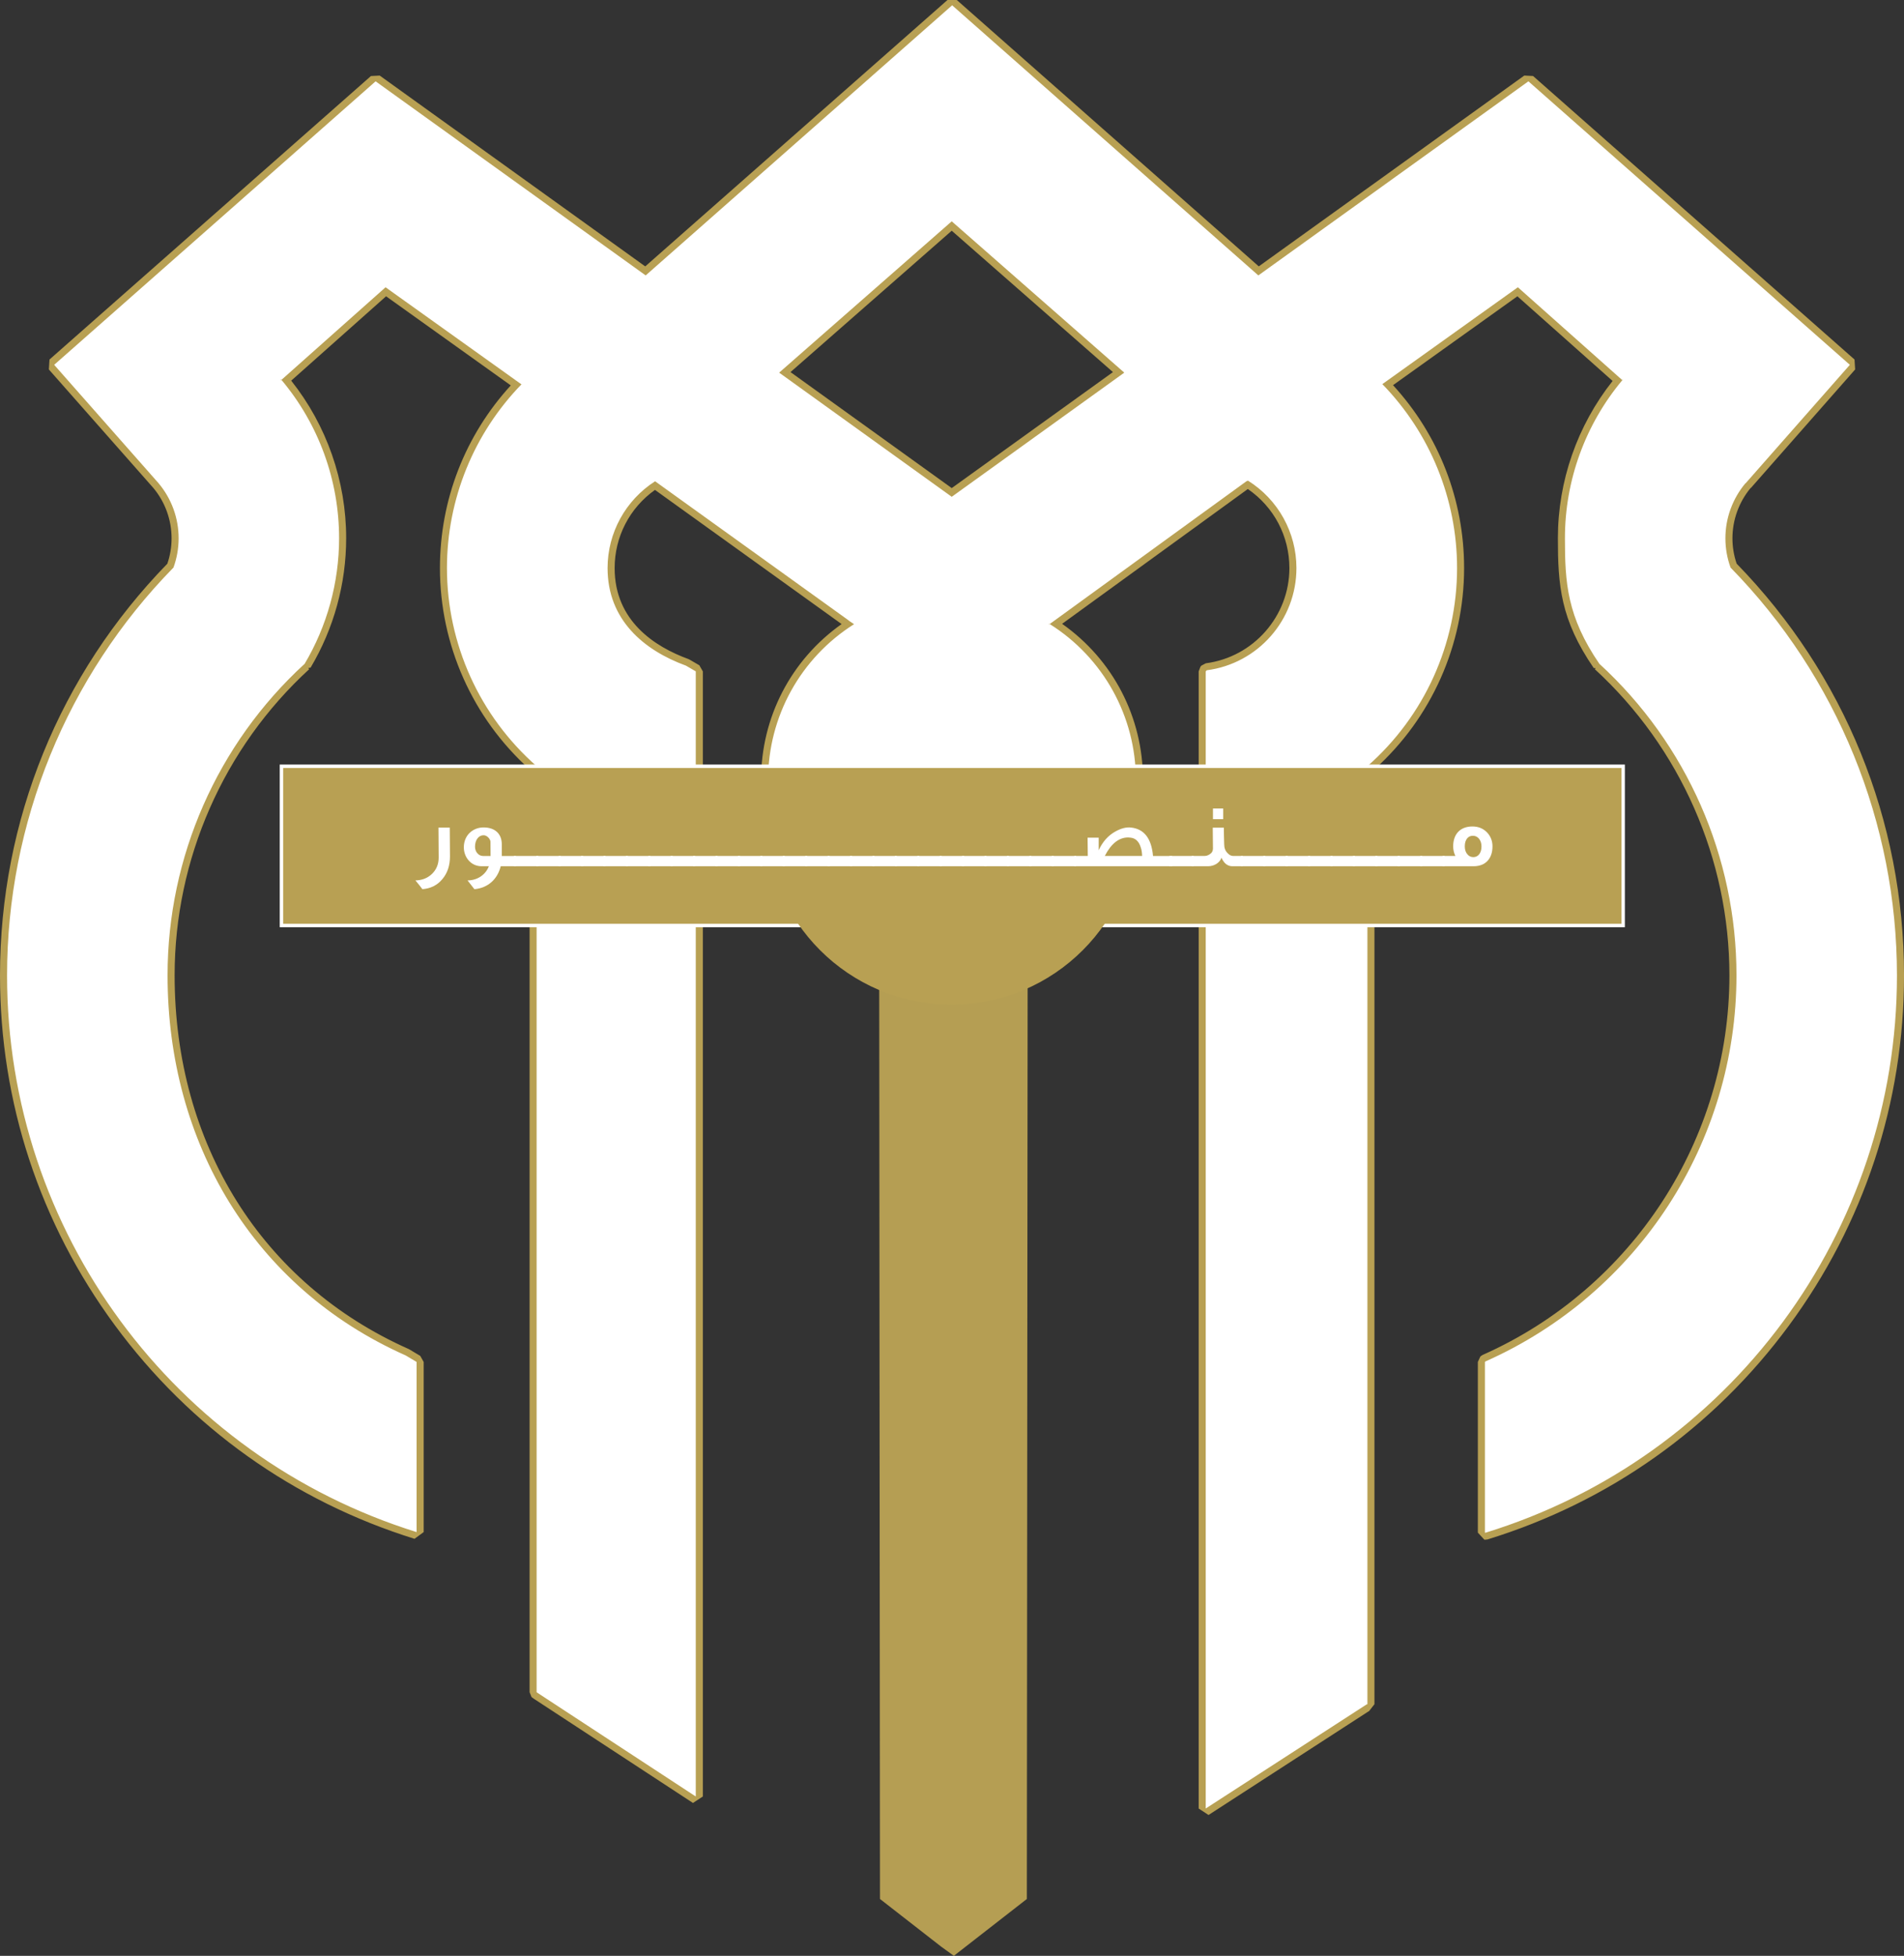 <?xml version="1.0" encoding="UTF-8"?>
<svg id="Layer_1" xmlns="http://www.w3.org/2000/svg" version="1.1" viewBox="0 0 1111.5 1141.19">
  <rect x="0" y="0" width="1111.5" height="1141.19" fill="#333333" stroke="none"/>
  <!-- Generator: Adobe Illustrator 30.0.0, SVG Export Plug-In . SVG Version: 2.1.1 Build 91)  -->
  <defs>
    <style>
      .st0 {
        fill: #b8a053;
      }

      .st1 {
        fill: #fff;
      }

      .st2 {
        fill: none;
        stroke: #fff;
        stroke-width: 2px;
      }

      .st3 {
        fill: #b59e53;
      }
    </style>
  </defs>
  <polygon class="st3" points="513.71 1108.02 549.34 1135.76 556.84 1141.19 599.45 1108.02 599.91 566.71 513.25 566.71 513.71 1108.02"/>
  <g>
    <path class="st1" d="M499.11,363.86c-.2.12-.38.26-.57.38l.46.33.11-.71Z"/>
    <path class="st1" d="M382.42,280.81h.02c.17-.1.34-.22.51-.33l-.54.33Z"/>
    <path class="st1" d="M244.32,894.3c-.38-.12-.74-.25-1.12-.37v.34l1.12.03Z"/>
    <path class="st1" d="M163.97,221.96l.33-.3c-.12-.14-.23-.29-.35-.43v.73Z"/>
    <path class="st1" d="M1012.03,330.04c-1.82-5.14-2.74-10.5-2.74-15.95,0-11.2,3.95-22.1,11.13-30.7l.23-.12,60.78-69.04-.18-2.91-187.65-165.42-2.57-.13-156.32,112.29L557.19,1.54h-2.72l-177.68,156.52L220.47,45.77l-2.57.13L30.26,211.32l-.18,2.91,60.9,69.02c7.25,8.62,11.24,19.57,11.24,30.84,0,5.45-.92,10.81-2.73,15.94C36.65,394.34,2.06,479.25,2.06,569.16c0,150.62,96.66,281.93,240.53,326.74l2.67-1.96v-99.27l-1.01-1.77-6.55-3.89c-86.3-38.33-137.83-120.55-137.83-219.93,0-68.31,28.89-133.97,79.24-180.14l-.27-.3.69-.14c13.39-22.52,20.47-48.28,20.47-74.48,0-33.54-11.65-66.18-32.85-92.15l58.07-51.62,76.05,54.32c-27.37,29.04-42.41,66.89-42.41,106.88,0,44.54,19.06,86.95,52.34,116.52v539.39l.67,1.52.67.47,92.81,60.75,2.89-1.89V391.74l-1.03-1.78-6.04-3.48c-20.27-7.41-44.42-22.97-44.42-55.02,0-19.43,9.55-37.32,25.63-48.14l111.63,80.21c.21.21.49.42.83.66-30.43,20.36-48.49,54.08-48.49,90.82h1.38l.33,2.17h215.05l2.04-2.17c0-36.85-18.16-70.64-48.73-90.98l111.95-81.22c16.53,10.77,26.37,28.87,26.37,48.66,0,29.08-21.75,53.84-50.59,57.59l-1.26.67-.57.64-.53,1.38v663.49l2.88,1.89,93.63-60.64.44-.11,1.56-2V447.98c33.28-29.57,52.34-71.98,52.34-116.53,0-40.06-15.08-77.97-42.54-107.02l75.85-54.18,58.26,51.79c-21.11,25.94-32.71,58.53-32.71,91.98,0,26.96,1.43,46.72,20.55,74.59l.6.04-.26.28c50.37,46.17,79.25,111.83,79.25,180.14,0,96.51-57,184.18-145.22,223.36l-.5.32-.4.34-.72,1.57v99.6l2.23,2.08.78-.09c70.47-21.69,130.88-64.5,174.68-123.79,43.81-59.3,66.96-129.61,66.96-203.32,0-89.9-34.59-174.8-97.41-239.12ZM555.59,287.33l-97.43-70.06,97.43-85.39,97.42,85.39-97.42,70.06Z"/>
    <path class="st0" d="M163.97,221.96l.33-.3c-.12-.14-.23-.29-.35-.43v.72Z"/>
    <path class="st0" d="M382.42,280.81h.02c.17-.1.34-.23.51-.34l-.53.34Z"/>
    <path class="st0" d="M1013.82,328.93c-1.64-4.79-2.47-9.78-2.47-14.85,0-10.71,3.77-21.12,10.62-29.35l.23-.11,60.78-69.04-.37-5.81-187.65-165.42-5.13-.26-154.99,111.34L558.55,0h-5.44l-176.44,155.44L221.67,44.1l-5.12.26L28.9,209.77l-.37,5.81,60.93,69.06c6.88,8.17,10.7,18.66,10.7,29.44,0,5.07-.83,10.05-2.47,14.83C34.69,393.58,0,478.87,0,569.16c0,73.95,23.18,144.52,67.04,204.08,43.84,59.54,104.33,102.63,174.94,124.63l5.35-3.93v-99.27l-2.01-3.54-6.34-3.78-.43-.23c-85.54-37.99-136.61-119.51-136.61-218.05,0-67.74,28.64-132.84,78.58-178.62l-.58-.64,1.38-.26c13.58-22.84,20.76-48.96,20.76-75.53,0-33.35-11.36-65.83-32.08-91.91l55.38-49.23,72.8,52c-26.71,29.19-41.36,66.84-41.36,106.57,0,44.82,19.05,87.51,52.34,117.44v538.47l1.12,2.83,1.44,1.05,92.81,60.75,5.77-3.77V391.74l-2.05-3.56-5.72-3.32-.65-.31c-19.65-7.18-43.07-22.22-43.07-53.08,0-18.26,8.75-35.12,23.55-45.62l108.95,78.28c-29.55,20.89-47.01,54.43-47.01,90.89h3.13l.65,4.23h215.06l3.52-4.23h.58c0-36.56-17.54-70.15-47.21-91.03l108.42-78.66c15.24,10.46,24.26,27.53,24.26,46.14,0,28.05-20.98,51.93-48.8,55.55l-2.54,1.34-.57.63-1.05,2.75v663.49l5.76,3.78,93.63-60.61.11-.03.02-.03.17-.08-.04-.09,2.96-3.8V448.9c33.29-29.93,52.34-72.62,52.34-117.45,0-39.79-14.7-77.5-41.49-106.71l72.6-51.86,55.58,49.4c-20.63,26.06-31.94,58.47-31.94,91.74,0,27.35,1.46,47.39,20.91,75.75l1.18.09-.54.59c49.94,45.78,78.58,110.89,78.58,178.62,0,95.69-56.53,182.63-144,221.48l-1,.63-.4.34-1.45,3.13v99.6l3.78,4.11.34.03,1.55-.17c70.9-21.82,131.67-64.88,175.74-124.53,44.07-59.66,67.37-130.39,67.37-204.55,0-90.28-34.68-175.57-97.68-240.23ZM867.19,894.3l-.34-.03v-99.6l.4-.34c89.05-39.55,146.45-127.83,146.45-225.25,0-69.07-28.99-134.97-79.92-181.66l-.03.03c-19.02-27.73-20.19-47.58-20.19-73.43,0-33.72,11.88-66.34,33.51-92.2l-60.98-54.2-79.23,56.59.13-.06c27.95,28.72,43.6,67.22,43.6,107.3,0,44.3-19.1,86.45-52.4,115.66l.06.09v547.17l-.44.11-93.94,60.75V391.74l.57-.64c29.96-3.9,52.38-29.42,52.38-59.64,0-20.73-10.68-40-28.26-50.99l-.93.34-114.84,83.31c31.28,19.62,50.3,53.94,50.3,90.88l.02.11h-215.06l.35-.11c0-36.87,18.95-71.13,50.13-90.77l-1.54-1.1c-.81-.51-1.6-1.02-1.5-1.07l1.5,1.07s.01,0,.02.01l-114.59-82.33c-17.26,11.05-27.74,30.12-27.74,50.64,0,30.21,21.11,47.93,45.77,56.95l5.72,3.33v656.49l-92.81-60.75-.1-.11V447.2l.07-.09c-33.31-29.21-52.41-71.36-52.41-115.66,0-40.08,15.64-78.58,43.6-107.3l-.2.06-79.24-56.59-60.78,54.03c21.72,25.87,33.65,58.58,33.65,92.37,0,25.85-6.98,51.21-20.18,73.43l-.04-.03c-50.92,46.69-79.91,112.59-79.91,181.66,0,97.42,50,182.26,139.05,221.81l6.33,3.78v99.27C101.04,849.65,4.12,718.1,4.12,569.16c0-88.93,34.84-174.33,97.05-237.9h.06c2.01-5.49,3.05-11.31,3.05-17.17,0-11.77-4.16-23.16-11.73-32.16l-60.93-69.06L219.27,47.45l157.66,113.25L555.83,3.09l178.75,157.61,157.66-113.25,187.65,165.42-60.78,69.04-.14.02c-7.57,9.01-11.73,20.4-11.73,32.16,0,5.86,1.03,11.68,3.05,17.18h.05c62.21,63.56,97.05,148.96,97.05,237.9,0,149.34-97.43,281.21-240.2,325.14Z"/>
    <path class="st0" d="M454.85,217.43l100.74,72.44,100.73-72.44-100.73-88.29-100.74,88.29ZM555.59,284.79l-94.12-67.68,94.12-82.49,94.12,82.49-94.12,67.68Z"/>
    <path class="st0" d="M947.55,221.23c-.16.2-.32.4-.49.6l.14.13.34-.72Z"/>
    <path class="st0" d="M612.18,364.57l.61-.44c-.13-.09-.26-.18-.4-.26l-.21.71Z"/>
    <path class="st0" d="M497.02,363.15l1.52,1.09c.09-.06-.71-.58-1.52-1.09Z"/>
    <path class="st1" d="M947.55,221.23c-.16.2-.32.4-.49.6l.14.13.34-.73Z"/>
    <path class="st1" d="M612.18,364.57l.61-.44c-.13-.09-.26-.18-.4-.27l-.22.71Z"/>
    <rect class="st0" x="164.3" y="447.1" width="783.25" height="92.92"/>
    <rect class="st2" x="164.3" y="447.1" width="783.25" height="92.92"/>
    <path class="st0" d="M663.86,477.74c0,59.89-48.55,108.44-108.45,108.44s-108.44-48.55-108.44-108.44"/>
    <path class="st1" d="M242.51,513.7c3.76-.06,6.91-1.24,9.5-3.64,2.71-2.53,4.07-5.74,4.07-9.69l-.12-17.47h6.6l.12,16.79c0,5.37-1.48,9.75-4.44,13.26-2.9,3.52-6.79,5.49-11.66,5.86-.92-1.24-2.28-2.97-4.07-5.12"/>
    <path class="st1" d="M286.38,499.44c-.06-5.06-.06-7.83-.06-8.33,0-1.36-1.85-3.76-4.02-3.76-2.84,0-5,2.65-5,6.73,0,2.96,2.1,5.37,4.69,5.37h4.38ZM301.19,505.43h-8.88c-1.91,7.65-7.53,12.71-15.37,13.39-.92-1.23-2.28-2.96-4.01-5.12,5.61,0,10.49-3.15,12.46-8.27h-4.32c-6.11,0-10.3-5.18-10.3-11.04,0-6.97,5.18-11.6,11.54-11.6,6.73,0,10.61,3.83,10.61,9.75v6.91h8.27v5.99Z"/>
    <rect class="st1" x="299.97" y="499.44" width="14.25" height="5.99"/>
    <rect class="st1" x="313.05" y="499.44" width="14.26" height="5.99"/>
    <rect class="st1" x="326.13" y="499.44" width="14.26" height="5.99"/>
    <rect class="st1" x="339.22" y="499.44" width="14.25" height="5.99"/>
    <rect class="st1" x="352.3" y="499.44" width="14.26" height="5.99"/>
    <rect class="st1" x="365.38" y="499.44" width="14.26" height="5.99"/>
    <rect class="st1" x="378.47" y="499.44" width="14.25" height="5.99"/>
    <rect class="st1" x="391.55" y="499.44" width="14.25" height="5.99"/>
    <rect class="st1" x="404.63" y="499.44" width="14.26" height="5.99"/>
    <rect class="st1" x="417.72" y="499.44" width="14.25" height="5.99"/>
    <rect class="st1" x="430.8" y="499.44" width="14.25" height="5.99"/>
    <rect class="st1" x="443.89" y="499.44" width="14.26" height="5.99"/>
    <rect class="st1" x="456.97" y="499.44" width="14.26" height="5.99"/>
    <rect class="st1" x="470.06" y="499.44" width="14.25" height="5.99"/>
    <rect class="st1" x="483.14" y="499.44" width="14.25" height="5.99"/>
    <rect class="st1" x="496.22" y="499.44" width="14.26" height="5.99"/>
    <rect class="st1" x="509.31" y="499.44" width="14.25" height="5.99"/>
    <rect class="st1" x="522.39" y="499.44" width="14.25" height="5.99"/>
    <rect class="st1" x="535.47" y="499.44" width="14.26" height="5.99"/>
    <rect class="st1" x="548.55" y="499.44" width="14.26" height="5.99"/>
    <rect class="st1" x="561.64" y="499.44" width="14.25" height="5.99"/>
    <rect class="st1" x="574.72" y="499.44" width="14.25" height="5.99"/>
    <rect class="st1" x="587.8" y="499.44" width="14.26" height="5.99"/>
    <rect class="st1" x="600.89" y="499.44" width="14.25" height="5.99"/>
    <rect class="st1" x="613.98" y="499.44" width="14.25" height="5.99"/>
    <path class="st1" d="M666.74,499.44c-.06-1.91-.3-3.58-.8-5-1.05-3.46-3.03-5.37-5.93-5.68-.49-.06-.99-.12-1.42-.12-5.37,0-9.94,3.58-13.64,10.8h21.78ZM684.26,505.43h-57.21l.07-5.99h7.9l-.12-10.67h6.48v7.34c2.29-5,5.56-8.64,9.81-10.98,3.27-1.79,6.23-2.59,9.01-2.28,7.66.8,11.98,6.29,12.9,16.6h11.17v5.99Z"/>
    <rect class="st1" x="682.61" y="499.44" width="14.25" height="5.99"/>
    <path class="st1" d="M714.08,477.97h-5.99v-6.23h5.99v6.23ZM725.49,505.43h-6.11c-1.85,0-3.46-.8-4.75-2.34-.68-.86-1.23-1.73-1.54-2.66-1.05,3.03-4.25,4.94-7.65,5h-9.75v-5.99h7.28c1.17,0,2.22-.3,3.21-.98,1.29-.8,1.91-1.91,1.91-3.33l-.12-12.22h6.48c0,2.28.06,5.49.19,9.62,0,2.16.62,3.89,1.91,5.18,1.05,1.17,2.17,1.73,3.39,1.73h5.56v5.99Z"/>
    <rect class="st1" x="724.39" y="499.44" width="14.26" height="5.99"/>
    <rect class="st1" x="737.47" y="499.44" width="14.26" height="5.99"/>
    <rect class="st1" x="750.56" y="499.44" width="14.25" height="5.99"/>
    <rect class="st1" x="763.64" y="499.44" width="14.26" height="5.99"/>
    <rect class="st1" x="776.72" y="499.44" width="14.26" height="5.99"/>
    <rect class="st1" x="789.81" y="499.44" width="14.25" height="5.99"/>
    <rect class="st1" x="802.89" y="499.44" width="14.25" height="5.99"/>
    <rect class="st1" x="815.97" y="499.44" width="14.26" height="5.99"/>
    <rect class="st1" x="829.06" y="499.44" width="14.25" height="5.99"/>
    <path class="st1" d="M864.85,493.89c0-1.91-.55-3.52-1.6-4.69-.93-1.05-2.1-1.54-3.4-1.54-1.41,0-2.53.49-3.39,1.54-.93,1.17-1.36,2.71-1.36,4.69s.56,3.52,1.61,4.69c.92,1.05,2.1,1.54,3.39,1.54,2.71,0,4.75-2.28,4.75-6.23M871.27,493.83c0,7.16-4.07,11.6-10.98,11.6h-18.14v-5.99h7.46c-.86-1.79-1.29-3.64-1.29-5.61,0-7.16,4.13-11.6,11.23-11.6,3.58,0,6.48,1.23,8.76,3.7,1.98,2.22,2.96,4.88,2.96,7.9"/>
  </g>
</svg>